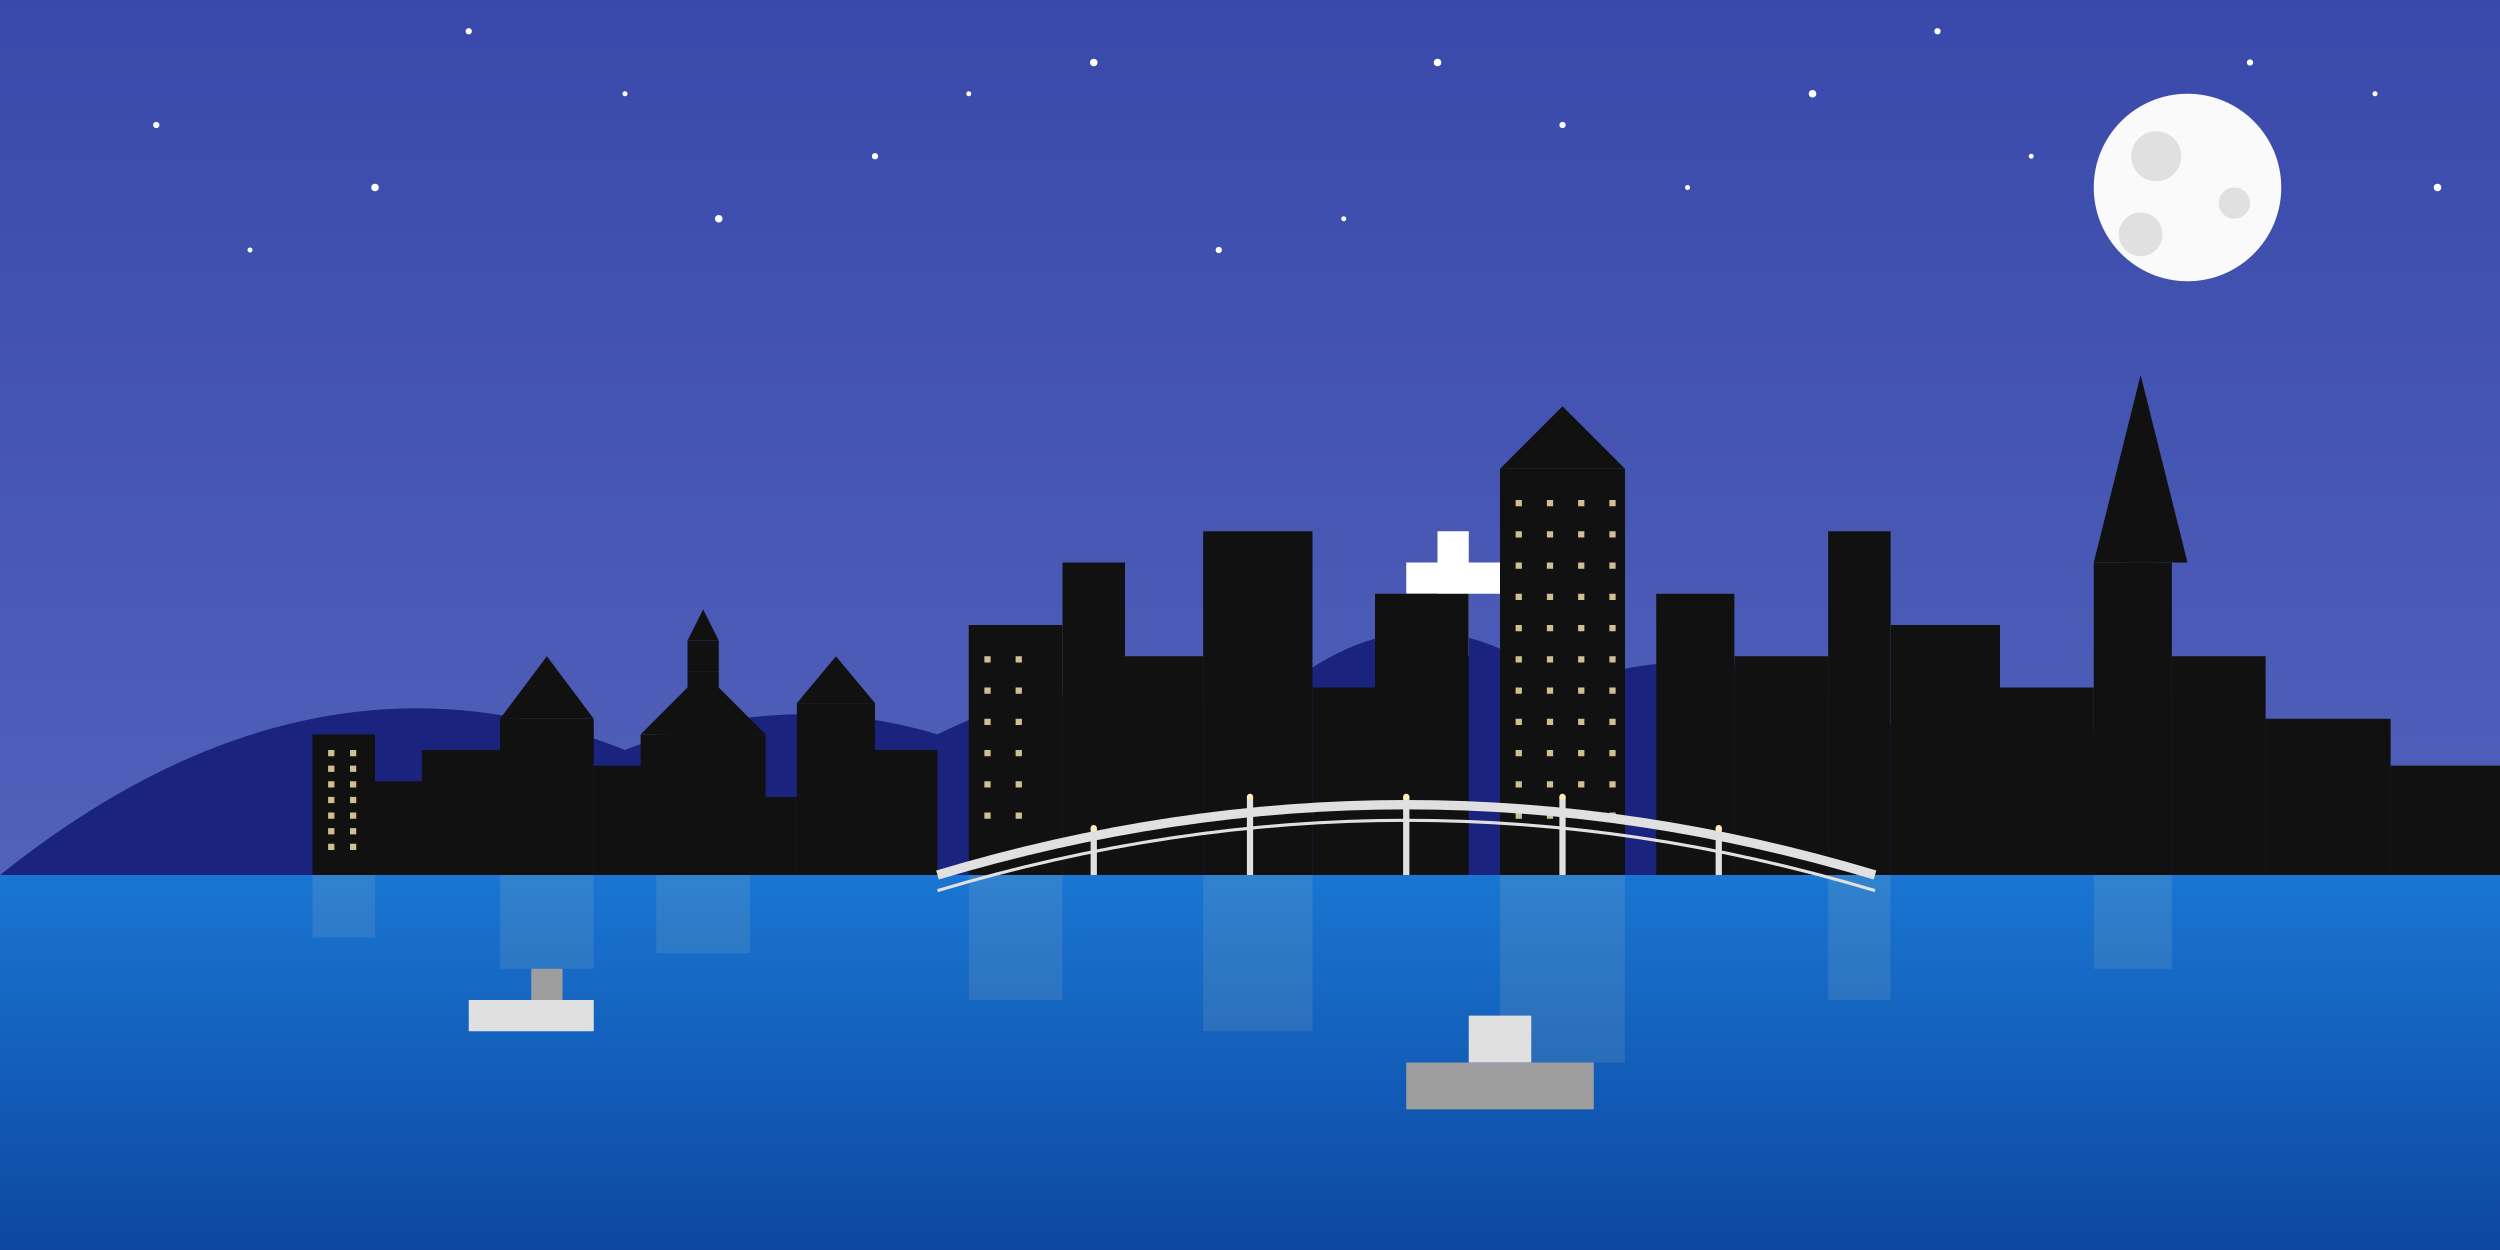 <svg xmlns="http://www.w3.org/2000/svg" viewBox="0 0 800 400" width="800" height="400">
  <rect x="0" y="0" width="800" height="400" fill="#808080" stroke="none"/>
  <!-- Sky background with gradient -->
  <defs>
    <linearGradient id="skyGradient" x1="0%" y1="0%" x2="0%" y2="100%">
      <stop offset="0%" stop-color="#3949ab" />
      <stop offset="100%" stop-color="#5c6bc0" />
    </linearGradient>
    <linearGradient id="waterGradient" x1="0%" y1="0%" x2="0%" y2="100%">
      <stop offset="0%" stop-color="#1976d2" />
      <stop offset="100%" stop-color="#0d47a1" />
    </linearGradient>
  </defs>
  <rect width="800" height="400" fill="url(#skyGradient)" />
  
  <!-- Stars in the night sky -->
  <g fill="white">
    <circle cx="50" cy="40" r="1" />
    <circle cx="120" cy="60" r="1.2" />
    <circle cx="200" cy="30" r="0.8" />
    <circle cx="280" cy="50" r="1" />
    <circle cx="350" cy="20" r="1.2" />
    <circle cx="430" cy="70" r="0.8" />
    <circle cx="500" cy="40" r="1" />
    <circle cx="580" cy="30" r="1.2" />
    <circle cx="650" cy="50" r="0.8" />
    <circle cx="720" cy="20" r="1" />
    <circle cx="780" cy="60" r="1.2" />
    <circle cx="80" cy="80" r="0.8" />
    <circle cx="150" cy="10" r="1" />
    <circle cx="230" cy="70" r="1.2" />
    <circle cx="310" cy="30" r="0.8" />
    <circle cx="390" cy="80" r="1" />
    <circle cx="460" cy="20" r="1.2" />
    <circle cx="540" cy="60" r="0.8" />
    <circle cx="620" cy="10" r="1" />
    <circle cx="690" cy="70" r="1.2" />
    <circle cx="760" cy="30" r="0.8" />
  </g>
  
  <!-- Moon -->
  <circle cx="700" cy="60" r="30" fill="#fafafa" />
  <circle cx="690" cy="50" r="8" fill="#e0e0e0" />
  <circle cx="715" cy="65" r="5" fill="#e0e0e0" />
  <circle cx="685" cy="75" r="7" fill="#e0e0e0" />
  
  <!-- Saint Lawrence River -->
  <rect x="0" y="280" width="800" height="120" fill="url(#waterGradient)" />
  
  <!-- Montreal skyline silhouette -->
  
  <!-- Mount Royal with Cross -->
  <path d="M0,280 Q100,200 200,240 Q250,220 300,235 Q350,210 400,230 Q450,180 500,220 Q550,200 600,230 Q650,250 700,220 Q750,240 800,260 L800,280 L0,280 Z" fill="#1a237e" />
  
  <!-- Mount Royal Cross -->
  <path d="M450,180 L460,180 L460,170 L470,170 L470,180 L480,180 L480,190 L470,190 L470,210 L460,210 L460,190 L450,190 Z" fill="white" />
  
  <!-- Old Montreal - Buildings Silhouettes -->
  <rect x="100" y="235" width="20" height="45" fill="#111111" />
  <rect x="120" y="250" width="15" height="30" fill="#111111" />
  <rect x="135" y="240" width="25" height="40" fill="#111111" />
  <rect x="160" y="230" width="30" height="50" fill="#111111" />
  <path d="M160,230 L175,210 L190,230 Z" fill="#111111" />
  <rect x="190" y="245" width="20" height="35" fill="#111111" />
  <rect x="210" y="235" width="30" height="45" fill="#111111" />
  <rect x="240" y="255" width="15" height="25" fill="#111111" />
  <rect x="255" y="225" width="25" height="55" fill="#111111" />
  <path d="M255,225 L267.5,210 L280,225 Z" fill="#111111" />
  <rect x="280" y="240" width="20" height="40" fill="#111111" />
  
  <!-- Notre-Dame Basilica suggestion -->
  <rect x="205" y="235" width="40" height="45" fill="#111111" />
  <path d="M205,235 L225,215 L245,235 Z" fill="#111111" />
  <rect x="220" y="215" width="10" height="10" fill="#111111" />
  <rect x="220" y="205" width="10" height="10" fill="#111111" />
  <path d="M220,205 L225,195 L230,205 Z" fill="#111111" />
  
  <!-- Modern downtown buildings -->
  <rect x="310" y="200" width="30" height="80" fill="#111111" />
  <rect x="340" y="180" width="20" height="100" fill="#111111" />
  <rect x="360" y="210" width="25" height="70" fill="#111111" />
  <rect x="385" y="170" width="35" height="110" fill="#111111" />
  <rect x="420" y="220" width="20" height="60" fill="#111111" />
  <rect x="440" y="190" width="30" height="90" fill="#111111" />
  
  <!-- 1000 de La Gauchetière (tallest building) -->
  <rect x="480" y="150" width="40" height="130" fill="#111111" />
  <path d="M480,150 L500,130 L520,150 Z" fill="#111111" />
  
  <!-- More modern buildings -->
  <rect x="530" y="190" width="25" height="90" fill="#111111" />
  <rect x="555" y="210" width="30" height="70" fill="#111111" />
  <rect x="585" y="170" width="20" height="110" fill="#111111" />
  <rect x="605" y="200" width="35" height="80" fill="#111111" />
  <rect x="640" y="220" width="30" height="60" fill="#111111" />
  <rect x="670" y="180" width="25" height="100" fill="#111111" />
  <rect x="695" y="210" width="30" height="70" fill="#111111" />
  <rect x="725" y="230" width="40" height="50" fill="#111111" />
  <rect x="765" y="245" width="35" height="35" fill="#111111" />
  
  <!-- Olympic Stadium suggestion (Montreal landmark) -->
  <path d="M670,180 L685,120 L700,180 Z" fill="#111111" />
  <rect x="680" y="150" width="10" height="30" fill="#111111" />
  
  <!-- Windows lights (as small dots) -->
  <g fill="#ffecb3" opacity="0.8">
    <!-- Building 1 windows -->
    <rect x="105" y="240" width="2" height="2" />
    <rect x="105" y="245" width="2" height="2" />
    <rect x="105" y="250" width="2" height="2" />
    <rect x="105" y="255" width="2" height="2" />
    <rect x="105" y="260" width="2" height="2" />
    <rect x="105" y="265" width="2" height="2" />
    <rect x="105" y="270" width="2" height="2" />
    
    <rect x="112" y="240" width="2" height="2" />
    <rect x="112" y="245" width="2" height="2" />
    <rect x="112" y="250" width="2" height="2" />
    <rect x="112" y="255" width="2" height="2" />
    <rect x="112" y="260" width="2" height="2" />
    <rect x="112" y="265" width="2" height="2" />
    <rect x="112" y="270" width="2" height="2" />
    
    <!-- More modern building windows -->
    <rect x="315" y="210" width="2" height="2" />
    <rect x="315" y="220" width="2" height="2" />
    <rect x="315" y="230" width="2" height="2" />
    <rect x="315" y="240" width="2" height="2" />
    <rect x="315" y="250" width="2" height="2" />
    <rect x="315" y="260" width="2" height="2" />
    
    <rect x="325" y="210" width="2" height="2" />
    <rect x="325" y="220" width="2" height="2" />
    <rect x="325" y="230" width="2" height="2" />
    <rect x="325" y="240" width="2" height="2" />
    <rect x="325" y="250" width="2" height="2" />
    <rect x="325" y="260" width="2" height="2" />
    
    <!-- Tallest building windows -->
    <rect x="485" y="160" width="2" height="2" />
    <rect x="485" y="170" width="2" height="2" />
    <rect x="485" y="180" width="2" height="2" />
    <rect x="485" y="190" width="2" height="2" />
    <rect x="485" y="200" width="2" height="2" />
    <rect x="485" y="210" width="2" height="2" />
    <rect x="485" y="220" width="2" height="2" />
    <rect x="485" y="230" width="2" height="2" />
    <rect x="485" y="240" width="2" height="2" />
    <rect x="485" y="250" width="2" height="2" />
    <rect x="485" y="260" width="2" height="2" />
    
    <rect x="495" y="160" width="2" height="2" />
    <rect x="495" y="170" width="2" height="2" />
    <rect x="495" y="180" width="2" height="2" />
    <rect x="495" y="190" width="2" height="2" />
    <rect x="495" y="200" width="2" height="2" />
    <rect x="495" y="210" width="2" height="2" />
    <rect x="495" y="220" width="2" height="2" />
    <rect x="495" y="230" width="2" height="2" />
    <rect x="495" y="240" width="2" height="2" />
    <rect x="495" y="250" width="2" height="2" />
    <rect x="495" y="260" width="2" height="2" />
    
    <rect x="505" y="160" width="2" height="2" />
    <rect x="505" y="170" width="2" height="2" />
    <rect x="505" y="180" width="2" height="2" />
    <rect x="505" y="190" width="2" height="2" />
    <rect x="505" y="200" width="2" height="2" />
    <rect x="505" y="210" width="2" height="2" />
    <rect x="505" y="220" width="2" height="2" />
    <rect x="505" y="230" width="2" height="2" />
    <rect x="505" y="240" width="2" height="2" />
    <rect x="505" y="250" width="2" height="2" />
    <rect x="505" y="260" width="2" height="2" />
    
    <rect x="515" y="160" width="2" height="2" />
    <rect x="515" y="170" width="2" height="2" />
    <rect x="515" y="180" width="2" height="2" />
    <rect x="515" y="190" width="2" height="2" />
    <rect x="515" y="200" width="2" height="2" />
    <rect x="515" y="210" width="2" height="2" />
    <rect x="515" y="220" width="2" height="2" />
    <rect x="515" y="230" width="2" height="2" />
    <rect x="515" y="240" width="2" height="2" />
    <rect x="515" y="250" width="2" height="2" />
    <rect x="515" y="260" width="2" height="2" />
  </g>
  
  <!-- Reflections in water -->
  <rect x="100" y="280" width="20" height="20" fill="#ffecb3" opacity="0.1" />
  <rect x="160" y="280" width="30" height="30" fill="#ffecb3" opacity="0.1" />
  <rect x="210" y="280" width="30" height="25" fill="#ffecb3" opacity="0.1" />
  <rect x="310" y="280" width="30" height="40" fill="#ffecb3" opacity="0.1" />
  <rect x="385" y="280" width="35" height="50" fill="#ffecb3" opacity="0.1" />
  <rect x="480" y="280" width="40" height="60" fill="#ffecb3" opacity="0.1" />
  <rect x="585" y="280" width="20" height="40" fill="#ffecb3" opacity="0.1" />
  <rect x="670" y="280" width="25" height="30" fill="#ffecb3" opacity="0.1" />
  
  <!-- Jacques Cartier Bridge suggestion -->
  <path d="M300,280 C400,250 500,250 600,280" stroke="#e0e0e0" stroke-width="3" fill="none" />
  <path d="M300,285 C400,255 500,255 600,285" stroke="#e0e0e0" stroke-width="1" fill="none" />
  <line x1="350" y1="280" x2="350" y2="265" stroke="#e0e0e0" stroke-width="2" />
  <line x1="400" y1="280" x2="400" y2="255" stroke="#e0e0e0" stroke-width="2" />
  <line x1="450" y1="280" x2="450" y2="255" stroke="#e0e0e0" stroke-width="2" />
  <line x1="500" y1="280" x2="500" y2="255" stroke="#e0e0e0" stroke-width="2" />
  <line x1="550" y1="280" x2="550" y2="265" stroke="#e0e0e0" stroke-width="2" />
  
  <!-- Street lights on bridge -->
  <circle cx="350" cy="265" r="1" fill="#ffecb3" />
  <circle cx="400" cy="255" r="1" fill="#ffecb3" />
  <circle cx="450" cy="255" r="1" fill="#ffecb3" />
  <circle cx="500" cy="255" r="1" fill="#ffecb3" />
  <circle cx="550" cy="265" r="1" fill="#ffecb3" />
  
  <!-- Boat on river -->
  <rect x="150" y="320" width="40" height="10" fill="#e0e0e0" />
  <rect x="170" y="310" width="10" height="10" fill="#9e9e9e" />
  
  <rect x="450" y="340" width="60" height="15" fill="#9e9e9e" />
  <rect x="470" y="325" width="20" height="15" fill="#e0e0e0" />
</svg>